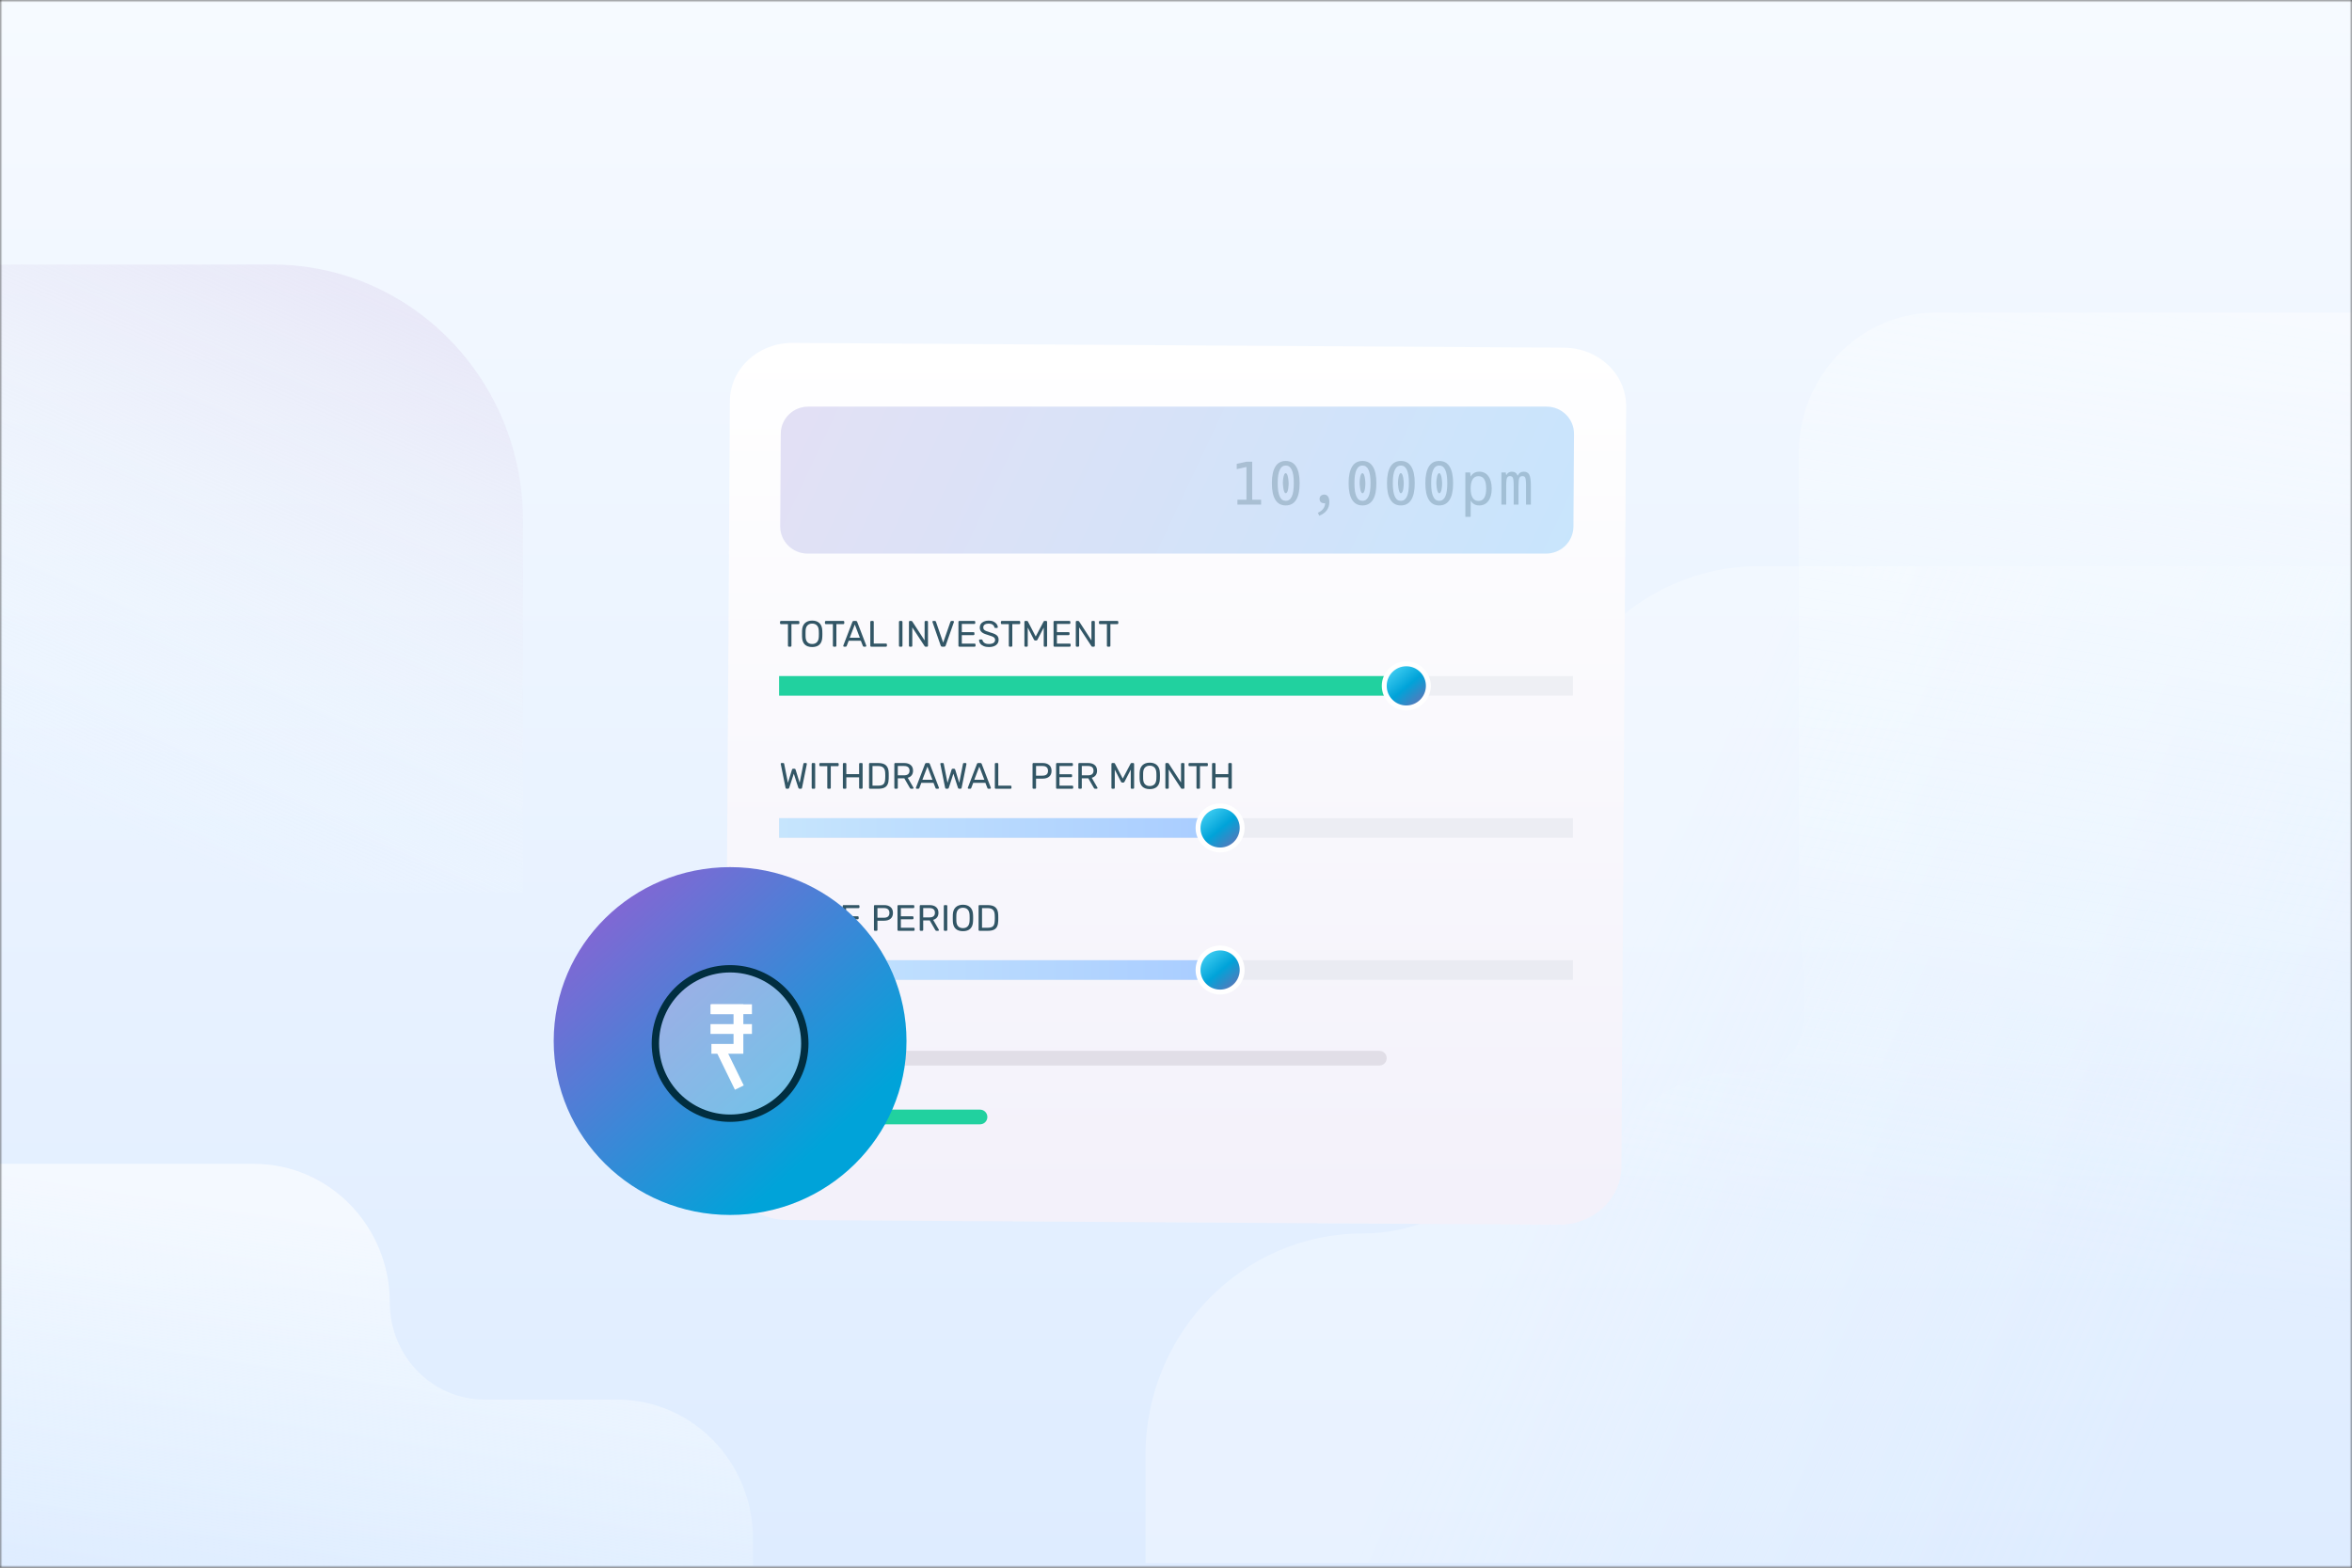 <svg xmlns="http://www.w3.org/2000/svg" width="480" height="320" viewBox="0 0 480 320" fill="none"><rect x="0" y="0" width="480" height="320" fill="#333333" stroke="none"/><mask id="mask0_108_1145" style="mask-type:alpha" maskUnits="userSpaceOnUse" x="0" y="0" width="480" height="320"><rect width="480" height="320" fill="url(#paint0_linear_108_1145)"></rect><rect width="480" height="320" fill="url(#paint1_linear_108_1145)"></rect></mask><g mask="url(#mask0_108_1145)"><rect width="480" height="320" fill="url(#paint2_linear_108_1145)"></rect><rect width="480" height="320" fill="url(#paint3_linear_108_1145)"></rect><path opacity="0.3" d="M479.998 115.569V319.082H233.771V297.106C233.771 272.072 253.624 251.78 278.115 251.78C288.207 251.78 297.344 247.598 303.958 240.838C310.571 234.078 314.662 224.739 314.662 214.423V160.895C314.662 135.864 334.515 115.569 359.006 115.569L479.998 115.569Z" fill="url(#paint4_linear_108_1145)"></path><path opacity="0.75" d="M0 54H55.597C83.824 54 106.74 77.424 106.74 106.276V182.201H0V54Z" fill="url(#paint5_linear_108_1145)"></path><path opacity="0.6" d="M153.655 314.023L153.655 319.589H0L9.15858e-06 237.569H51.836C67.144 237.569 79.555 250.256 79.555 265.902C79.555 276.832 88.223 285.69 98.914 285.69H125.937C141.244 285.69 153.655 298.376 153.655 314.023Z" fill="url(#paint6_linear_108_1145)"></path><path opacity="0.4" d="M479.997 63.802V319.533H325.964V247.631C325.964 231.794 338.523 218.956 354.017 218.956C374.052 218.956 367.107 202.355 367.107 181.872V92.472C367.107 76.635 379.667 63.797 395.16 63.797H480L479.997 63.802Z" fill="url(#paint7_linear_108_1145)"></path><path d="M318.114 250L160.632 249.027C153.607 248.98 147.953 243.613 148 237.028L148.962 81.835C149.009 75.25 154.733 69.953 161.746 70L319.229 70.973C326.254 71.02 331.907 76.387 331.861 82.972L330.899 238.165C330.852 244.75 325.128 250.047 318.114 250Z" fill="url(#paint8_linear_108_1145)"></path><path d="M315.484 113H164.778C161.697 112.977 159.213 110.495 159.225 107.434L159.342 88.497C159.365 85.447 161.873 82.988 164.966 83L315.671 83C318.752 83.023 321.236 85.505 321.225 88.566L321.107 107.503C321.084 110.553 318.577 113.012 315.484 113Z" fill="url(#paint9_linear_108_1145)"></path><path opacity="0.2" d="M252.538 102.004H254.378V95.318L252.398 95.764V94.686L254.366 94.252H255.55V102.004H257.366V103H252.538V102.004ZM262.396 103.17C261.459 103.17 260.754 102.787 260.281 102.021C259.804 101.252 259.566 100.123 259.566 98.635C259.566 97.143 259.804 96.012 260.281 95.242C260.754 94.477 261.459 94.094 262.396 94.094C262.857 94.094 263.265 94.188 263.621 94.375C263.976 94.562 264.275 94.852 264.517 95.242C264.752 95.617 264.929 96.086 265.05 96.648C265.171 97.207 265.232 97.869 265.232 98.635C265.232 99.4 265.171 100.062 265.05 100.621C264.929 101.18 264.752 101.646 264.517 102.021C264.037 102.787 263.33 103.17 262.396 103.17ZM262.396 102.232C262.681 102.232 262.925 102.156 263.129 102.004C263.336 101.852 263.505 101.631 263.638 101.342C263.908 100.752 264.043 99.85 264.043 98.635C264.043 97.416 263.908 96.514 263.638 95.928C263.505 95.635 263.337 95.412 263.134 95.26C262.931 95.107 262.685 95.031 262.396 95.031C261.845 95.031 261.435 95.328 261.166 95.922C261.029 96.215 260.925 96.584 260.855 97.029C260.789 97.471 260.755 98.006 260.755 98.635C260.755 99.853 260.892 100.756 261.166 101.342C261.306 101.646 261.478 101.871 261.681 102.016C261.888 102.16 262.127 102.232 262.396 102.232ZM262.408 100.68C262.349 100.68 262.295 100.658 262.244 100.615C262.197 100.568 262.154 100.508 262.115 100.434C262.08 100.355 262.048 100.266 262.021 100.164C261.994 100.059 261.968 99.949 261.945 99.836C261.925 99.742 261.908 99.639 261.892 99.525C261.877 99.412 261.863 99.299 261.851 99.186C261.839 99.068 261.83 98.959 261.822 98.857C261.814 98.756 261.81 98.672 261.81 98.606C261.81 98.559 261.812 98.49 261.816 98.4C261.82 98.311 261.826 98.211 261.834 98.102C261.845 97.992 261.857 97.879 261.869 97.762C261.884 97.641 261.904 97.525 261.927 97.416C262.037 96.857 262.189 96.578 262.384 96.578C262.494 96.578 262.586 96.652 262.66 96.801C262.738 96.949 262.804 97.16 262.859 97.434C262.879 97.531 262.896 97.637 262.912 97.75C262.927 97.863 262.941 97.977 262.953 98.09C262.964 98.199 262.972 98.305 262.976 98.406C262.984 98.504 262.988 98.586 262.988 98.652C262.988 98.691 262.986 98.752 262.982 98.834C262.982 98.916 262.978 99.012 262.97 99.121C262.962 99.227 262.951 99.34 262.935 99.461C262.923 99.582 262.908 99.703 262.888 99.824C262.837 100.113 262.769 100.328 262.683 100.469C262.601 100.609 262.509 100.68 262.408 100.68ZM268.961 104.658C269.914 104.232 270.406 103.58 270.438 102.701C270.391 102.709 270.348 102.715 270.309 102.719C270.273 102.723 270.238 102.725 270.203 102.725C270.078 102.725 269.961 102.707 269.852 102.672C269.742 102.633 269.645 102.574 269.559 102.496C269.387 102.344 269.301 102.129 269.301 101.852C269.301 101.723 269.322 101.602 269.365 101.488C269.408 101.371 269.477 101.271 269.57 101.189C269.648 101.123 269.746 101.068 269.863 101.025C269.98 100.979 270.109 100.955 270.25 100.955C270.582 100.955 270.84 101.088 271.023 101.354C271.203 101.615 271.293 101.982 271.293 102.455C271.293 103.123 271.113 103.699 270.754 104.184C270.395 104.664 269.887 105.025 269.23 105.268L268.961 104.658ZM278.057 103.17C277.12 103.17 276.414 102.787 275.942 102.021C275.465 101.252 275.227 100.123 275.227 98.635C275.227 97.143 275.465 96.012 275.942 95.242C276.414 94.477 277.12 94.094 278.057 94.094C278.518 94.094 278.926 94.188 279.282 94.375C279.637 94.562 279.936 94.852 280.178 95.242C280.412 95.617 280.59 96.086 280.711 96.648C280.832 97.207 280.893 97.869 280.893 98.635C280.893 99.4 280.832 100.062 280.711 100.621C280.59 101.18 280.412 101.646 280.178 102.021C279.698 102.787 278.991 103.17 278.057 103.17ZM278.057 102.232C278.342 102.232 278.586 102.156 278.789 102.004C278.996 101.852 279.166 101.631 279.299 101.342C279.569 100.752 279.704 99.85 279.704 98.635C279.704 97.416 279.569 96.514 279.299 95.928C279.166 95.635 278.998 95.412 278.795 95.26C278.592 95.107 278.346 95.031 278.057 95.031C277.506 95.031 277.096 95.328 276.827 95.922C276.69 96.215 276.586 96.584 276.516 97.029C276.45 97.471 276.416 98.006 276.416 98.635C276.416 99.853 276.553 100.756 276.827 101.342C276.967 101.646 277.139 101.871 277.342 102.016C277.549 102.16 277.787 102.232 278.057 102.232ZM278.069 100.68C278.01 100.68 277.955 100.658 277.905 100.615C277.858 100.568 277.815 100.508 277.776 100.434C277.741 100.355 277.709 100.266 277.682 100.164C277.655 100.059 277.629 99.949 277.606 99.836C277.586 99.742 277.569 99.639 277.553 99.525C277.537 99.412 277.524 99.299 277.512 99.186C277.5 99.068 277.491 98.959 277.483 98.857C277.475 98.756 277.471 98.672 277.471 98.606C277.471 98.559 277.473 98.49 277.477 98.4C277.481 98.311 277.487 98.211 277.495 98.102C277.506 97.992 277.518 97.879 277.53 97.762C277.545 97.641 277.565 97.525 277.588 97.416C277.698 96.857 277.85 96.578 278.045 96.578C278.155 96.578 278.246 96.652 278.321 96.801C278.399 96.949 278.465 97.16 278.52 97.434C278.539 97.531 278.557 97.637 278.573 97.75C278.588 97.863 278.602 97.977 278.614 98.09C278.625 98.199 278.633 98.305 278.637 98.406C278.645 98.504 278.649 98.586 278.649 98.652C278.649 98.691 278.647 98.752 278.643 98.834C278.643 98.916 278.639 99.012 278.631 99.121C278.623 99.227 278.612 99.34 278.596 99.461C278.584 99.582 278.569 99.703 278.549 99.824C278.498 100.113 278.43 100.328 278.344 100.469C278.262 100.609 278.17 100.68 278.069 100.68ZM285.887 103.17C284.95 103.17 284.245 102.787 283.772 102.021C283.296 101.252 283.057 100.123 283.057 98.635C283.057 97.143 283.296 96.012 283.772 95.242C284.245 94.477 284.95 94.094 285.887 94.094C286.348 94.094 286.757 94.188 287.112 94.375C287.468 94.562 287.766 94.852 288.009 95.242C288.243 95.617 288.421 96.086 288.542 96.648C288.663 97.207 288.723 97.869 288.723 98.635C288.723 99.4 288.663 100.062 288.542 100.621C288.421 101.18 288.243 101.646 288.009 102.021C287.528 102.787 286.821 103.17 285.887 103.17ZM285.887 102.232C286.173 102.232 286.417 102.156 286.62 102.004C286.827 101.852 286.997 101.631 287.13 101.342C287.399 100.752 287.534 99.85 287.534 98.635C287.534 97.416 287.399 96.514 287.13 95.928C286.997 95.635 286.829 95.412 286.626 95.26C286.423 95.107 286.177 95.031 285.887 95.031C285.337 95.031 284.927 95.328 284.657 95.922C284.52 96.215 284.417 96.584 284.346 97.029C284.28 97.471 284.247 98.006 284.247 98.635C284.247 99.853 284.384 100.756 284.657 101.342C284.798 101.646 284.97 101.871 285.173 102.016C285.38 102.16 285.618 102.232 285.887 102.232ZM285.899 100.68C285.841 100.68 285.786 100.658 285.735 100.615C285.688 100.568 285.645 100.508 285.606 100.434C285.571 100.355 285.54 100.266 285.512 100.164C285.485 100.059 285.46 99.949 285.436 99.836C285.417 99.742 285.399 99.639 285.384 99.525C285.368 99.412 285.354 99.299 285.343 99.186C285.331 99.068 285.321 98.959 285.313 98.857C285.305 98.756 285.302 98.672 285.302 98.606C285.302 98.559 285.304 98.49 285.307 98.4C285.311 98.311 285.317 98.211 285.325 98.102C285.337 97.992 285.348 97.879 285.36 97.762C285.376 97.641 285.395 97.525 285.419 97.416C285.528 96.857 285.68 96.578 285.876 96.578C285.985 96.578 286.077 96.652 286.151 96.801C286.229 96.949 286.296 97.16 286.35 97.434C286.37 97.531 286.387 97.637 286.403 97.75C286.419 97.863 286.432 97.977 286.444 98.09C286.456 98.199 286.464 98.305 286.468 98.406C286.475 98.504 286.479 98.586 286.479 98.652C286.479 98.691 286.477 98.752 286.473 98.834C286.473 98.916 286.47 99.012 286.462 99.121C286.454 99.227 286.442 99.34 286.427 99.461C286.415 99.582 286.399 99.703 286.38 99.824C286.329 100.113 286.261 100.328 286.175 100.469C286.093 100.609 286.001 100.68 285.899 100.68ZM293.718 103.17C292.78 103.17 292.075 102.787 291.603 102.021C291.126 101.252 290.888 100.123 290.888 98.635C290.888 97.143 291.126 96.012 291.603 95.242C292.075 94.477 292.78 94.094 293.718 94.094C294.179 94.094 294.587 94.188 294.943 94.375C295.298 94.562 295.597 94.852 295.839 95.242C296.073 95.617 296.251 96.086 296.372 96.648C296.493 97.207 296.554 97.869 296.554 98.635C296.554 99.4 296.493 100.062 296.372 100.621C296.251 101.18 296.073 101.646 295.839 102.021C295.359 102.787 294.652 103.17 293.718 103.17ZM293.718 102.232C294.003 102.232 294.247 102.156 294.45 102.004C294.657 101.852 294.827 101.631 294.96 101.342C295.23 100.752 295.364 99.85 295.364 98.635C295.364 97.416 295.23 96.514 294.96 95.928C294.827 95.635 294.659 95.412 294.456 95.26C294.253 95.107 294.007 95.031 293.718 95.031C293.167 95.031 292.757 95.328 292.487 95.922C292.351 96.215 292.247 96.584 292.177 97.029C292.111 97.471 292.077 98.006 292.077 98.635C292.077 99.853 292.214 100.756 292.487 101.342C292.628 101.646 292.8 101.871 293.003 102.016C293.21 102.16 293.448 102.232 293.718 102.232ZM293.73 100.68C293.671 100.68 293.616 100.658 293.566 100.615C293.519 100.568 293.476 100.508 293.437 100.434C293.402 100.355 293.37 100.266 293.343 100.164C293.316 100.059 293.29 99.949 293.267 99.836C293.247 99.742 293.23 99.639 293.214 99.525C293.198 99.412 293.185 99.299 293.173 99.186C293.161 99.068 293.152 98.959 293.144 98.857C293.136 98.756 293.132 98.672 293.132 98.606C293.132 98.559 293.134 98.49 293.138 98.4C293.142 98.311 293.148 98.211 293.155 98.102C293.167 97.992 293.179 97.879 293.191 97.762C293.206 97.641 293.226 97.525 293.249 97.416C293.359 96.857 293.511 96.578 293.706 96.578C293.816 96.578 293.907 96.652 293.982 96.801C294.06 96.949 294.126 97.16 294.181 97.434C294.2 97.531 294.218 97.637 294.234 97.75C294.249 97.863 294.263 97.977 294.275 98.09C294.286 98.199 294.294 98.305 294.298 98.406C294.306 98.504 294.31 98.586 294.31 98.652C294.31 98.691 294.308 98.752 294.304 98.834C294.304 98.916 294.3 99.012 294.292 99.121C294.284 99.227 294.273 99.34 294.257 99.461C294.245 99.582 294.23 99.703 294.21 99.824C294.159 100.113 294.091 100.328 294.005 100.469C293.923 100.609 293.831 100.68 293.73 100.68ZM299.052 96.438H300.031L300.136 97.275C300.32 96.947 300.56 96.699 300.857 96.531C301.154 96.363 301.5 96.279 301.894 96.279C302.285 96.279 302.636 96.356 302.949 96.508C303.261 96.66 303.531 96.891 303.757 97.199C303.984 97.508 304.152 97.875 304.261 98.301C304.375 98.723 304.431 99.201 304.431 99.736C304.431 100.811 304.205 101.65 303.752 102.256C303.298 102.865 302.677 103.17 301.888 103.17C301.666 103.17 301.472 103.146 301.308 103.1C301.144 103.057 300.99 102.994 300.845 102.912C300.541 102.736 300.304 102.49 300.136 102.174V105.496H299.052V96.438ZM301.73 102.256C302.254 102.256 302.646 102.043 302.908 101.617C303.17 101.191 303.3 100.561 303.3 99.725C303.3 98.889 303.17 98.258 302.908 97.832C302.646 97.406 302.254 97.193 301.73 97.193C301.207 97.193 300.81 97.406 300.541 97.832C300.271 98.262 300.136 98.893 300.136 99.725C300.136 100.557 300.271 101.186 300.541 101.611C300.81 102.041 301.207 102.256 301.73 102.256ZM306.408 96.438H307.293L307.387 97C307.516 96.766 307.678 96.586 307.873 96.461C308.064 96.34 308.285 96.279 308.535 96.279C308.824 96.279 309.07 96.348 309.273 96.484C309.465 96.617 309.617 96.824 309.73 97.106C309.867 96.82 310.037 96.611 310.24 96.478C310.443 96.346 310.689 96.279 310.979 96.279C311.248 96.279 311.477 96.332 311.664 96.438C311.852 96.539 311.996 96.689 312.098 96.889C312.312 97.295 312.42 98.064 312.42 99.197V103H311.436V99.244C311.436 98.994 311.432 98.775 311.424 98.588C311.42 98.4 311.41 98.238 311.395 98.102C311.383 97.961 311.367 97.844 311.348 97.75C311.328 97.652 311.305 97.574 311.277 97.516C311.234 97.414 311.168 97.334 311.078 97.275C310.988 97.213 310.861 97.182 310.697 97.182C310.549 97.182 310.424 97.211 310.322 97.269C310.221 97.324 310.141 97.414 310.082 97.539C310.016 97.676 309.969 97.879 309.941 98.148C309.914 98.414 309.9 98.779 309.9 99.244V103H308.916V99.244C308.916 98.959 308.912 98.719 308.904 98.523C308.896 98.324 308.885 98.158 308.869 98.025C308.854 97.893 308.834 97.787 308.811 97.709C308.791 97.627 308.77 97.561 308.746 97.51C308.695 97.408 308.621 97.328 308.523 97.269C308.43 97.211 308.307 97.182 308.154 97.182C307.99 97.182 307.861 97.215 307.768 97.281C307.678 97.344 307.609 97.428 307.562 97.533C307.535 97.592 307.51 97.666 307.486 97.756C307.467 97.846 307.449 97.959 307.434 98.096C307.418 98.228 307.406 98.389 307.398 98.576C307.391 98.764 307.387 98.986 307.387 99.244V103H306.408V96.438Z" fill="#012E40"></path><rect opacity="0.05" x="159" y="138" width="162" height="4" fill="#012E40"></rect><rect x="159" y="138" width="128" height="4" fill="#21D19F"></rect><rect opacity="0.05" x="159" y="167" width="162" height="4" fill="#012E40"></rect><rect x="159" y="167" width="91" height="4" fill="url(#paint10_linear_108_1145)"></rect><rect opacity="0.05" x="159" y="196" width="162" height="4" fill="#012E40"></rect><rect x="159" y="196" width="91" height="4" fill="url(#paint11_linear_108_1145)"></rect><path opacity="0.8" d="M160.98 132C160.93 132 160.888 131.985 160.853 131.955C160.823 131.92 160.808 131.877 160.808 131.827V127.395H159.36C159.31 127.395 159.268 127.38 159.233 127.35C159.203 127.315 159.188 127.272 159.188 127.222V126.93C159.188 126.875 159.203 126.832 159.233 126.802C159.268 126.767 159.31 126.75 159.36 126.75H162.96C163.015 126.75 163.058 126.767 163.088 126.802C163.118 126.832 163.132 126.875 163.132 126.93V127.222C163.132 127.272 163.115 127.315 163.08 127.35C163.05 127.38 163.01 127.395 162.96 127.395H161.52V131.827C161.52 131.877 161.503 131.92 161.468 131.955C161.433 131.985 161.39 132 161.34 132H160.98ZM165.754 132.075C165.104 132.075 164.601 131.905 164.246 131.565C163.891 131.22 163.704 130.702 163.684 130.012C163.679 129.862 163.676 129.65 163.676 129.375C163.676 129.1 163.679 128.89 163.684 128.745C163.704 128.065 163.896 127.55 164.261 127.2C164.631 126.85 165.129 126.675 165.754 126.675C166.379 126.675 166.874 126.85 167.239 127.2C167.604 127.55 167.796 128.065 167.816 128.745C167.826 129.035 167.831 129.245 167.831 129.375C167.831 129.5 167.826 129.712 167.816 130.012C167.796 130.702 167.609 131.22 167.254 131.565C166.904 131.905 166.404 132.075 165.754 132.075ZM165.754 131.452C166.154 131.452 166.474 131.332 166.714 131.092C166.954 130.847 167.084 130.475 167.104 129.975C167.114 129.675 167.119 129.475 167.119 129.375C167.119 129.265 167.114 129.065 167.104 128.775C167.084 128.275 166.954 127.902 166.714 127.657C166.474 127.412 166.154 127.29 165.754 127.29C165.354 127.29 165.031 127.412 164.786 127.657C164.546 127.902 164.419 128.275 164.404 128.775C164.399 128.92 164.396 129.12 164.396 129.375C164.396 129.625 164.399 129.825 164.404 129.975C164.419 130.475 164.546 130.847 164.786 131.092C165.026 131.332 165.349 131.452 165.754 131.452ZM170.15 132C170.1 132 170.057 131.985 170.022 131.955C169.992 131.92 169.977 131.877 169.977 131.827V127.395H168.53C168.48 127.395 168.437 127.38 168.402 127.35C168.372 127.315 168.357 127.272 168.357 127.222V126.93C168.357 126.875 168.372 126.832 168.402 126.802C168.437 126.767 168.48 126.75 168.53 126.75H172.13C172.185 126.75 172.227 126.767 172.257 126.802C172.287 126.832 172.302 126.875 172.302 126.93V127.222C172.302 127.272 172.285 127.315 172.25 127.35C172.22 127.38 172.18 127.395 172.13 127.395H170.69V131.827C170.69 131.877 170.672 131.92 170.637 131.955C170.602 131.985 170.56 132 170.51 132H170.15ZM172.242 132C172.202 132 172.167 131.985 172.137 131.955C172.107 131.925 172.092 131.89 172.092 131.85L172.107 131.767L173.967 126.915C174.007 126.805 174.087 126.75 174.207 126.75H174.687C174.807 126.75 174.887 126.805 174.927 126.915L176.787 131.767L176.802 131.85C176.802 131.89 176.784 131.925 176.749 131.955C176.719 131.985 176.684 132 176.644 132H176.292C176.242 132 176.199 131.987 176.164 131.962C176.134 131.932 176.114 131.902 176.104 131.872L175.684 130.792H173.202L172.789 131.872C172.749 131.957 172.687 132 172.602 132H172.242ZM173.419 130.17H175.474L174.447 127.477L173.419 130.17ZM177.777 132C177.727 132 177.687 131.985 177.657 131.955C177.627 131.92 177.612 131.877 177.612 131.827V126.922C177.612 126.872 177.627 126.832 177.657 126.802C177.687 126.767 177.727 126.75 177.777 126.75H178.152C178.202 126.75 178.242 126.767 178.272 126.802C178.302 126.832 178.317 126.872 178.317 126.922V131.37H180.822C180.877 131.37 180.919 131.387 180.949 131.422C180.984 131.452 181.002 131.492 181.002 131.542V131.827C181.002 131.877 180.984 131.92 180.949 131.955C180.914 131.985 180.872 132 180.822 132H177.777ZM183.629 132C183.579 132 183.539 131.985 183.509 131.955C183.479 131.92 183.464 131.877 183.464 131.827V126.922C183.464 126.872 183.479 126.832 183.509 126.802C183.539 126.767 183.579 126.75 183.629 126.75H184.004C184.059 126.75 184.101 126.765 184.131 126.795C184.161 126.825 184.176 126.867 184.176 126.922V131.827C184.176 131.877 184.159 131.92 184.124 131.955C184.094 131.985 184.054 132 184.004 132H183.629ZM185.665 132C185.615 132 185.575 131.985 185.545 131.955C185.515 131.92 185.5 131.877 185.5 131.827V126.93C185.5 126.875 185.515 126.832 185.545 126.802C185.575 126.767 185.615 126.75 185.665 126.75H185.995C186.045 126.75 186.082 126.76 186.107 126.78C186.132 126.8 186.157 126.825 186.182 126.855L188.695 130.725V126.93C188.695 126.875 188.71 126.832 188.74 126.802C188.775 126.767 188.817 126.75 188.867 126.75H189.205C189.26 126.75 189.302 126.767 189.332 126.802C189.367 126.832 189.385 126.875 189.385 126.93V131.82C189.385 131.87 189.367 131.912 189.332 131.947C189.302 131.982 189.262 132 189.212 132H188.875C188.79 132 188.73 131.965 188.695 131.895L186.182 128.062V131.827C186.182 131.877 186.165 131.92 186.13 131.955C186.1 131.985 186.06 132 186.01 132H185.665ZM192.26 132C192.13 132 192.04 131.935 191.99 131.805L190.303 126.982L190.288 126.9C190.288 126.86 190.303 126.825 190.333 126.795C190.368 126.765 190.405 126.75 190.445 126.75H190.805C190.86 126.75 190.903 126.765 190.933 126.795C190.968 126.82 190.99 126.85 191 126.885L192.485 131.175L193.978 126.885C193.988 126.85 194.008 126.82 194.038 126.795C194.073 126.765 194.118 126.75 194.173 126.75H194.533C194.573 126.75 194.608 126.765 194.638 126.795C194.668 126.825 194.683 126.86 194.683 126.9C194.683 126.935 194.68 126.962 194.675 126.982L192.988 131.805C192.938 131.935 192.848 132 192.718 132H192.26ZM195.765 132C195.715 132 195.675 131.985 195.645 131.955C195.615 131.92 195.6 131.877 195.6 131.827V126.93C195.6 126.875 195.615 126.832 195.645 126.802C195.675 126.767 195.715 126.75 195.765 126.75H198.847C198.902 126.75 198.945 126.767 198.975 126.802C199.01 126.832 199.027 126.875 199.027 126.93V127.2C199.027 127.25 199.01 127.29 198.975 127.32C198.945 127.35 198.902 127.365 198.847 127.365H196.29V129.037H198.682C198.737 129.037 198.78 129.055 198.81 129.09C198.845 129.12 198.862 129.162 198.862 129.217V129.472C198.862 129.522 198.845 129.565 198.81 129.6C198.78 129.63 198.737 129.645 198.682 129.645H196.29V131.377H198.907C198.962 131.377 199.005 131.395 199.035 131.43C199.07 131.46 199.087 131.502 199.087 131.557V131.827C199.087 131.877 199.07 131.92 199.035 131.955C199 131.985 198.957 132 198.907 132H195.765ZM201.813 132.075C201.403 132.075 201.046 132.01 200.741 131.88C200.441 131.75 200.211 131.58 200.051 131.37C199.896 131.155 199.813 130.925 199.803 130.68C199.803 130.64 199.818 130.605 199.848 130.575C199.878 130.545 199.916 130.53 199.961 130.53H200.328C200.418 130.53 200.481 130.58 200.516 130.68C200.561 130.89 200.688 131.072 200.898 131.227C201.113 131.377 201.418 131.452 201.813 131.452C202.238 131.452 202.556 131.377 202.766 131.227C202.976 131.077 203.081 130.87 203.081 130.605C203.081 130.435 203.028 130.295 202.923 130.185C202.823 130.075 202.671 129.98 202.466 129.9C202.266 129.815 201.963 129.712 201.558 129.592C201.173 129.482 200.866 129.365 200.636 129.24C200.411 129.115 200.241 128.962 200.126 128.782C200.011 128.597 199.953 128.365 199.953 128.085C199.953 127.815 200.026 127.575 200.171 127.365C200.316 127.15 200.526 126.982 200.801 126.862C201.076 126.737 201.401 126.675 201.776 126.675C202.166 126.675 202.498 126.745 202.773 126.885C203.053 127.02 203.266 127.192 203.411 127.402C203.556 127.607 203.633 127.815 203.643 128.025C203.643 128.07 203.628 128.107 203.598 128.137C203.568 128.167 203.531 128.182 203.486 128.182H203.111C203.071 128.182 203.033 128.17 202.998 128.145C202.963 128.12 202.938 128.082 202.923 128.032C202.893 127.817 202.773 127.64 202.563 127.5C202.353 127.36 202.091 127.29 201.776 127.29C201.436 127.29 201.166 127.357 200.966 127.492C200.766 127.622 200.666 127.817 200.666 128.077C200.666 128.252 200.711 128.395 200.801 128.505C200.896 128.615 201.038 128.712 201.228 128.797C201.423 128.882 201.706 128.98 202.076 129.09C202.501 129.21 202.833 129.33 203.073 129.45C203.318 129.57 203.501 129.72 203.621 129.9C203.741 130.075 203.801 130.302 203.801 130.582C203.801 131.052 203.621 131.42 203.261 131.685C202.906 131.945 202.423 132.075 201.813 132.075ZM206.053 132C206.003 132 205.961 131.985 205.926 131.955C205.896 131.92 205.881 131.877 205.881 131.827V127.395H204.433C204.383 127.395 204.341 127.38 204.306 127.35C204.276 127.315 204.261 127.272 204.261 127.222V126.93C204.261 126.875 204.276 126.832 204.306 126.802C204.341 126.767 204.383 126.75 204.433 126.75H208.033C208.088 126.75 208.131 126.767 208.161 126.802C208.191 126.832 208.206 126.875 208.206 126.93V127.222C208.206 127.272 208.188 127.315 208.153 127.35C208.123 127.38 208.083 127.395 208.033 127.395H206.593V131.827C206.593 131.877 206.576 131.92 206.541 131.955C206.506 131.985 206.463 132 206.413 132H206.053ZM209.234 132C209.184 132 209.142 131.985 209.107 131.955C209.077 131.92 209.062 131.877 209.062 131.827V126.93C209.062 126.875 209.077 126.832 209.107 126.802C209.137 126.767 209.179 126.75 209.234 126.75H209.587C209.677 126.75 209.739 126.787 209.774 126.862L211.372 129.93L212.984 126.862C213.024 126.787 213.084 126.75 213.164 126.75H213.517C213.572 126.75 213.614 126.767 213.644 126.802C213.674 126.832 213.689 126.875 213.689 126.93V131.827C213.689 131.877 213.672 131.92 213.637 131.955C213.607 131.985 213.567 132 213.517 132H213.172C213.122 132 213.082 131.985 213.052 131.955C213.022 131.92 213.007 131.877 213.007 131.827V128.1L211.724 130.582C211.674 130.687 211.594 130.74 211.484 130.74H211.259C211.154 130.74 211.074 130.687 211.019 130.582L209.744 128.1V131.827C209.744 131.877 209.727 131.92 209.692 131.955C209.662 131.985 209.622 132 209.572 132H209.234ZM215.174 132C215.124 132 215.084 131.985 215.054 131.955C215.024 131.92 215.009 131.877 215.009 131.827V126.93C215.009 126.875 215.024 126.832 215.054 126.802C215.084 126.767 215.124 126.75 215.174 126.75H218.257C218.312 126.75 218.354 126.767 218.384 126.802C218.419 126.832 218.437 126.875 218.437 126.93V127.2C218.437 127.25 218.419 127.29 218.384 127.32C218.354 127.35 218.312 127.365 218.257 127.365H215.699V129.037H218.092C218.147 129.037 218.189 129.055 218.219 129.09C218.254 129.12 218.272 129.162 218.272 129.217V129.472C218.272 129.522 218.254 129.565 218.219 129.6C218.189 129.63 218.147 129.645 218.092 129.645H215.699V131.377H218.317C218.372 131.377 218.414 131.395 218.444 131.43C218.479 131.46 218.497 131.502 218.497 131.557V131.827C218.497 131.877 218.479 131.92 218.444 131.955C218.409 131.985 218.367 132 218.317 132H215.174ZM219.715 132C219.665 132 219.625 131.985 219.595 131.955C219.565 131.92 219.55 131.877 219.55 131.827V126.93C219.55 126.875 219.565 126.832 219.595 126.802C219.625 126.767 219.665 126.75 219.715 126.75H220.045C220.095 126.75 220.133 126.76 220.158 126.78C220.183 126.8 220.208 126.825 220.233 126.855L222.745 130.725V126.93C222.745 126.875 222.76 126.832 222.79 126.802C222.825 126.767 222.868 126.75 222.918 126.75H223.255C223.31 126.75 223.353 126.767 223.383 126.802C223.418 126.832 223.435 126.875 223.435 126.93V131.82C223.435 131.87 223.418 131.912 223.383 131.947C223.353 131.982 223.313 132 223.263 132H222.925C222.84 132 222.78 131.965 222.745 131.895L220.233 128.062V131.827C220.233 131.877 220.215 131.92 220.18 131.955C220.15 131.985 220.11 132 220.06 132H219.715ZM226.07 132C226.02 132 225.978 131.985 225.943 131.955C225.913 131.92 225.898 131.877 225.898 131.827V127.395H224.45C224.4 127.395 224.358 127.38 224.323 127.35C224.293 127.315 224.278 127.272 224.278 127.222V126.93C224.278 126.875 224.293 126.832 224.323 126.802C224.358 126.767 224.4 126.75 224.45 126.75H228.05C228.105 126.75 228.148 126.767 228.178 126.802C228.208 126.832 228.223 126.875 228.223 126.93V127.222C228.223 127.272 228.205 127.315 228.17 127.35C228.14 127.38 228.1 127.395 228.05 127.395H226.61V131.827C226.61 131.877 226.593 131.92 226.558 131.955C226.523 131.985 226.48 132 226.43 132H226.07Z" fill="#012E40"></path><path opacity="0.8" d="M160.545 161C160.42 161 160.343 160.935 160.313 160.805L159.345 155.982L159.33 155.9C159.33 155.86 159.345 155.825 159.375 155.795C159.405 155.765 159.44 155.75 159.48 155.75H159.848C159.953 155.75 160.013 155.792 160.028 155.877L160.8 159.792L161.633 157.092C161.663 156.972 161.74 156.912 161.865 156.912H162.128C162.248 156.912 162.328 156.972 162.368 157.092L163.193 159.792L163.965 155.877C163.98 155.792 164.043 155.75 164.153 155.75H164.513C164.553 155.75 164.588 155.765 164.618 155.795C164.648 155.825 164.663 155.86 164.663 155.9C164.663 155.93 164.66 155.957 164.655 155.982L163.68 160.805C163.655 160.935 163.578 161 163.448 161H163.178C163.053 161 162.97 160.937 162.93 160.812L162 157.925L161.063 160.812C161.028 160.937 160.948 161 160.823 161H160.545ZM165.816 161C165.766 161 165.726 160.985 165.696 160.955C165.666 160.92 165.651 160.877 165.651 160.827V155.922C165.651 155.872 165.666 155.832 165.696 155.802C165.726 155.767 165.766 155.75 165.816 155.75H166.191C166.246 155.75 166.289 155.765 166.319 155.795C166.349 155.825 166.364 155.867 166.364 155.922V160.827C166.364 160.877 166.346 160.92 166.311 160.955C166.281 160.985 166.241 161 166.191 161H165.816ZM169.007 161C168.957 161 168.915 160.985 168.88 160.955C168.85 160.92 168.835 160.877 168.835 160.827V156.395H167.387C167.337 156.395 167.295 156.38 167.26 156.35C167.23 156.315 167.215 156.272 167.215 156.222V155.93C167.215 155.875 167.23 155.832 167.26 155.802C167.295 155.767 167.337 155.75 167.387 155.75H170.987C171.042 155.75 171.085 155.767 171.115 155.802C171.145 155.832 171.16 155.875 171.16 155.93V156.222C171.16 156.272 171.142 156.315 171.107 156.35C171.077 156.38 171.037 156.395 170.987 156.395H169.547V160.827C169.547 160.877 169.53 160.92 169.495 160.955C169.46 160.985 169.417 161 169.367 161H169.007ZM172.181 161C172.131 161 172.091 160.985 172.061 160.955C172.031 160.92 172.016 160.877 172.016 160.827V155.93C172.016 155.875 172.031 155.832 172.061 155.802C172.091 155.767 172.131 155.75 172.181 155.75H172.541C172.596 155.75 172.638 155.767 172.668 155.802C172.703 155.832 172.721 155.875 172.721 155.93V158.015H175.331V155.93C175.331 155.875 175.346 155.832 175.376 155.802C175.411 155.767 175.453 155.75 175.503 155.75H175.863C175.918 155.75 175.961 155.767 175.991 155.802C176.026 155.832 176.043 155.875 176.043 155.93V160.827C176.043 160.877 176.026 160.92 175.991 160.955C175.956 160.985 175.913 161 175.863 161H175.503C175.453 161 175.411 160.985 175.376 160.955C175.346 160.92 175.331 160.877 175.331 160.827V158.667H172.721V160.827C172.721 160.877 172.703 160.92 172.668 160.955C172.633 160.985 172.591 161 172.541 161H172.181ZM177.52 161C177.47 161 177.43 160.985 177.4 160.955C177.37 160.92 177.355 160.877 177.355 160.827V155.93C177.355 155.875 177.37 155.832 177.4 155.802C177.43 155.767 177.47 155.75 177.52 155.75H179.215C179.97 155.75 180.515 155.92 180.85 156.26C181.185 156.595 181.358 157.102 181.368 157.782C181.373 157.927 181.375 158.122 181.375 158.367C181.375 158.612 181.373 158.81 181.368 158.96C181.358 159.435 181.28 159.822 181.135 160.122C180.995 160.417 180.773 160.637 180.468 160.782C180.163 160.927 179.758 161 179.253 161H177.52ZM179.215 160.377C179.565 160.377 179.843 160.33 180.048 160.235C180.258 160.135 180.408 159.982 180.498 159.777C180.593 159.567 180.645 159.285 180.655 158.93C180.665 158.63 180.67 158.442 180.67 158.367C180.67 158.287 180.665 158.102 180.655 157.812C180.645 157.312 180.525 156.947 180.295 156.717C180.07 156.482 179.698 156.365 179.178 156.365H178.06V160.377H179.215ZM182.684 161C182.634 161 182.594 160.985 182.564 160.955C182.534 160.92 182.519 160.877 182.519 160.827V155.93C182.519 155.875 182.534 155.832 182.564 155.802C182.594 155.767 182.634 155.75 182.684 155.75H184.514C185.084 155.75 185.529 155.885 185.849 156.155C186.174 156.42 186.336 156.807 186.336 157.317C186.336 157.697 186.241 158.01 186.051 158.255C185.861 158.5 185.596 158.67 185.256 158.765L186.411 160.767C186.426 160.797 186.434 160.825 186.434 160.85C186.434 160.89 186.419 160.925 186.389 160.955C186.359 160.985 186.324 161 186.284 161H185.954C185.879 161 185.819 160.982 185.774 160.947C185.734 160.912 185.696 160.862 185.661 160.797L184.559 158.877H183.224V160.827C183.224 160.877 183.206 160.92 183.171 160.955C183.136 160.985 183.094 161 183.044 161H182.684ZM184.484 158.262C185.239 158.262 185.616 157.945 185.616 157.31C185.616 156.675 185.239 156.357 184.484 156.357H183.224V158.262H184.484ZM187.066 161C187.026 161 186.991 160.985 186.961 160.955C186.931 160.925 186.916 160.89 186.916 160.85L186.931 160.767L188.791 155.915C188.831 155.805 188.911 155.75 189.031 155.75H189.511C189.631 155.75 189.711 155.805 189.751 155.915L191.611 160.767L191.626 160.85C191.626 160.89 191.609 160.925 191.574 160.955C191.544 160.985 191.509 161 191.469 161H191.116C191.066 161 191.024 160.987 190.989 160.962C190.959 160.932 190.939 160.902 190.929 160.872L190.509 159.792H188.026L187.614 160.872C187.574 160.957 187.511 161 187.426 161H187.066ZM188.244 159.17H190.299L189.271 156.477L188.244 159.17ZM193.116 161C192.991 161 192.913 160.935 192.883 160.805L191.916 155.982L191.901 155.9C191.901 155.86 191.916 155.825 191.946 155.795C191.976 155.765 192.011 155.75 192.051 155.75H192.418C192.523 155.75 192.583 155.792 192.598 155.877L193.371 159.792L194.203 157.092C194.233 156.972 194.311 156.912 194.436 156.912H194.698C194.818 156.912 194.898 156.972 194.938 157.092L195.763 159.792L196.536 155.877C196.551 155.792 196.613 155.75 196.723 155.75H197.083C197.123 155.75 197.158 155.765 197.188 155.795C197.218 155.825 197.233 155.86 197.233 155.9C197.233 155.93 197.231 155.957 197.226 155.982L196.251 160.805C196.226 160.935 196.148 161 196.018 161H195.748C195.623 161 195.541 160.937 195.501 160.812L194.571 157.925L193.633 160.812C193.598 160.937 193.518 161 193.393 161H193.116ZM197.657 161C197.617 161 197.582 160.985 197.552 160.955C197.522 160.925 197.507 160.89 197.507 160.85L197.522 160.767L199.382 155.915C199.422 155.805 199.502 155.75 199.622 155.75H200.102C200.222 155.75 200.302 155.805 200.342 155.915L202.202 160.767L202.217 160.85C202.217 160.89 202.199 160.925 202.164 160.955C202.134 160.985 202.099 161 202.059 161H201.707C201.657 161 201.614 160.987 201.579 160.962C201.549 160.932 201.529 160.902 201.519 160.872L201.099 159.792H198.617L198.204 160.872C198.164 160.957 198.102 161 198.017 161H197.657ZM198.834 159.17H200.889L199.862 156.477L198.834 159.17ZM203.192 161C203.142 161 203.102 160.985 203.072 160.955C203.042 160.92 203.027 160.877 203.027 160.827V155.922C203.027 155.872 203.042 155.832 203.072 155.802C203.102 155.767 203.142 155.75 203.192 155.75H203.567C203.617 155.75 203.657 155.767 203.687 155.802C203.717 155.832 203.732 155.872 203.732 155.922V160.37H206.237C206.292 160.37 206.334 160.387 206.364 160.422C206.399 160.452 206.417 160.492 206.417 160.542V160.827C206.417 160.877 206.399 160.92 206.364 160.955C206.329 160.985 206.287 161 206.237 161H203.192ZM210.889 161C210.839 161 210.799 160.985 210.769 160.955C210.739 160.92 210.724 160.877 210.724 160.827V155.93C210.724 155.875 210.739 155.832 210.769 155.802C210.799 155.767 210.839 155.75 210.889 155.75H212.787C213.352 155.75 213.794 155.887 214.114 156.162C214.439 156.432 214.602 156.827 214.602 157.347C214.602 157.867 214.439 158.262 214.114 158.532C213.794 158.802 213.352 158.937 212.787 158.937H211.437V160.827C211.437 160.877 211.419 160.92 211.384 160.955C211.354 160.985 211.314 161 211.264 161H210.889ZM212.749 158.33C213.504 158.33 213.882 158.002 213.882 157.347C213.882 157.027 213.787 156.782 213.597 156.612C213.412 156.442 213.129 156.357 212.749 156.357H211.437V158.33H212.749ZM215.694 161C215.644 161 215.604 160.985 215.574 160.955C215.544 160.92 215.529 160.877 215.529 160.827V155.93C215.529 155.875 215.544 155.832 215.574 155.802C215.604 155.767 215.644 155.75 215.694 155.75H218.777C218.832 155.75 218.874 155.767 218.904 155.802C218.939 155.832 218.957 155.875 218.957 155.93V156.2C218.957 156.25 218.939 156.29 218.904 156.32C218.874 156.35 218.832 156.365 218.777 156.365H216.219V158.037H218.612C218.667 158.037 218.709 158.055 218.739 158.09C218.774 158.12 218.792 158.162 218.792 158.217V158.472C218.792 158.522 218.774 158.565 218.739 158.6C218.709 158.63 218.667 158.645 218.612 158.645H216.219V160.377H218.837C218.892 160.377 218.934 160.395 218.964 160.43C218.999 160.46 219.017 160.502 219.017 160.557V160.827C219.017 160.877 218.999 160.92 218.964 160.955C218.929 160.985 218.887 161 218.837 161H215.694ZM220.235 161C220.185 161 220.145 160.985 220.115 160.955C220.085 160.92 220.07 160.877 220.07 160.827V155.93C220.07 155.875 220.085 155.832 220.115 155.802C220.145 155.767 220.185 155.75 220.235 155.75H222.065C222.635 155.75 223.08 155.885 223.4 156.155C223.725 156.42 223.888 156.807 223.888 157.317C223.888 157.697 223.793 158.01 223.603 158.255C223.413 158.5 223.148 158.67 222.808 158.765L223.963 160.767C223.978 160.797 223.985 160.825 223.985 160.85C223.985 160.89 223.97 160.925 223.94 160.955C223.91 160.985 223.875 161 223.835 161H223.505C223.43 161 223.37 160.982 223.325 160.947C223.285 160.912 223.248 160.862 223.213 160.797L222.11 158.877H220.775V160.827C220.775 160.877 220.758 160.92 220.723 160.955C220.688 160.985 220.645 161 220.595 161H220.235ZM222.035 158.262C222.79 158.262 223.168 157.945 223.168 157.31C223.168 156.675 222.79 156.357 222.035 156.357H220.775V158.262H222.035ZM226.996 161C226.946 161 226.903 160.985 226.868 160.955C226.838 160.92 226.823 160.877 226.823 160.827V155.93C226.823 155.875 226.838 155.832 226.868 155.802C226.898 155.767 226.941 155.75 226.996 155.75H227.348C227.438 155.75 227.501 155.787 227.536 155.862L229.133 158.93L230.746 155.862C230.786 155.787 230.846 155.75 230.926 155.75H231.278C231.333 155.75 231.376 155.767 231.406 155.802C231.436 155.832 231.451 155.875 231.451 155.93V160.827C231.451 160.877 231.433 160.92 231.398 160.955C231.368 160.985 231.328 161 231.278 161H230.933C230.883 161 230.843 160.985 230.813 160.955C230.783 160.92 230.768 160.877 230.768 160.827V157.1L229.486 159.582C229.436 159.687 229.356 159.74 229.246 159.74H229.021C228.916 159.74 228.836 159.687 228.781 159.582L227.506 157.1V160.827C227.506 160.877 227.488 160.92 227.453 160.955C227.423 160.985 227.383 161 227.333 161H226.996ZM234.645 161.075C233.995 161.075 233.493 160.905 233.138 160.565C232.783 160.22 232.595 159.702 232.575 159.012C232.57 158.862 232.568 158.65 232.568 158.375C232.568 158.1 232.57 157.89 232.575 157.745C232.595 157.065 232.788 156.55 233.153 156.2C233.523 155.85 234.02 155.675 234.645 155.675C235.27 155.675 235.765 155.85 236.13 156.2C236.495 156.55 236.688 157.065 236.708 157.745C236.718 158.035 236.723 158.245 236.723 158.375C236.723 158.5 236.718 158.712 236.708 159.012C236.688 159.702 236.5 160.22 236.145 160.565C235.795 160.905 235.295 161.075 234.645 161.075ZM234.645 160.452C235.045 160.452 235.365 160.332 235.605 160.092C235.845 159.847 235.975 159.475 235.995 158.975C236.005 158.675 236.01 158.475 236.01 158.375C236.01 158.265 236.005 158.065 235.995 157.775C235.975 157.275 235.845 156.902 235.605 156.657C235.365 156.412 235.045 156.29 234.645 156.29C234.245 156.29 233.923 156.412 233.678 156.657C233.438 156.902 233.31 157.275 233.295 157.775C233.29 157.92 233.288 158.12 233.288 158.375C233.288 158.625 233.29 158.825 233.295 158.975C233.31 159.475 233.438 159.847 233.678 160.092C233.918 160.332 234.24 160.452 234.645 160.452ZM237.996 161C237.946 161 237.906 160.985 237.876 160.955C237.846 160.92 237.831 160.877 237.831 160.827V155.93C237.831 155.875 237.846 155.832 237.876 155.802C237.906 155.767 237.946 155.75 237.996 155.75H238.326C238.376 155.75 238.414 155.76 238.439 155.78C238.464 155.8 238.489 155.825 238.514 155.855L241.026 159.725V155.93C241.026 155.875 241.041 155.832 241.071 155.802C241.106 155.767 241.149 155.75 241.199 155.75H241.536C241.591 155.75 241.634 155.767 241.664 155.802C241.699 155.832 241.716 155.875 241.716 155.93V160.82C241.716 160.87 241.699 160.912 241.664 160.947C241.634 160.982 241.594 161 241.544 161H241.206C241.121 161 241.061 160.965 241.026 160.895L238.514 157.062V160.827C238.514 160.877 238.496 160.92 238.461 160.955C238.431 160.985 238.391 161 238.341 161H237.996ZM244.352 161C244.302 161 244.259 160.985 244.224 160.955C244.194 160.92 244.179 160.877 244.179 160.827V156.395H242.732C242.682 156.395 242.639 156.38 242.604 156.35C242.574 156.315 242.559 156.272 242.559 156.222V155.93C242.559 155.875 242.574 155.832 242.604 155.802C242.639 155.767 242.682 155.75 242.732 155.75H246.332C246.387 155.75 246.429 155.767 246.459 155.802C246.489 155.832 246.504 155.875 246.504 155.93V156.222C246.504 156.272 246.487 156.315 246.452 156.35C246.422 156.38 246.382 156.395 246.332 156.395H244.892V160.827C244.892 160.877 244.874 160.92 244.839 160.955C244.804 160.985 244.762 161 244.712 161H244.352ZM247.525 161C247.475 161 247.435 160.985 247.405 160.955C247.375 160.92 247.36 160.877 247.36 160.827V155.93C247.36 155.875 247.375 155.832 247.405 155.802C247.435 155.767 247.475 155.75 247.525 155.75H247.885C247.94 155.75 247.983 155.767 248.013 155.802C248.048 155.832 248.065 155.875 248.065 155.93V158.015H250.675V155.93C250.675 155.875 250.69 155.832 250.72 155.802C250.755 155.767 250.798 155.75 250.848 155.75H251.208C251.263 155.75 251.305 155.767 251.335 155.802C251.37 155.832 251.388 155.875 251.388 155.93V160.827C251.388 160.877 251.37 160.92 251.335 160.955C251.3 160.985 251.258 161 251.208 161H250.848C250.798 161 250.755 160.985 250.72 160.955C250.69 160.92 250.675 160.877 250.675 160.827V158.667H248.065V160.827C248.065 160.877 248.048 160.92 248.013 160.955C247.978 160.985 247.935 161 247.885 161H247.525Z" fill="#012E40"></path><path opacity="0.8" d="M160.98 190C160.93 190 160.888 189.985 160.853 189.955C160.823 189.92 160.808 189.877 160.808 189.827V185.395H159.36C159.31 185.395 159.268 185.38 159.233 185.35C159.203 185.315 159.188 185.272 159.188 185.222V184.93C159.188 184.875 159.203 184.832 159.233 184.802C159.268 184.767 159.31 184.75 159.36 184.75H162.96C163.015 184.75 163.058 184.767 163.088 184.802C163.118 184.832 163.132 184.875 163.132 184.93V185.222C163.132 185.272 163.115 185.315 163.08 185.35C163.05 185.38 163.01 185.395 162.96 185.395H161.52V189.827C161.52 189.877 161.503 189.92 161.468 189.955C161.433 189.985 161.39 190 161.34 190H160.98ZM164.154 190C164.104 190 164.064 189.985 164.034 189.955C164.004 189.92 163.989 189.877 163.989 189.827V184.922C163.989 184.872 164.004 184.832 164.034 184.802C164.064 184.767 164.104 184.75 164.154 184.75H164.529C164.584 184.75 164.626 184.765 164.656 184.795C164.686 184.825 164.701 184.867 164.701 184.922V189.827C164.701 189.877 164.684 189.92 164.649 189.955C164.619 189.985 164.579 190 164.529 190H164.154ZM166.197 190C166.147 190 166.105 189.985 166.07 189.955C166.04 189.92 166.025 189.877 166.025 189.827V184.93C166.025 184.875 166.04 184.832 166.07 184.802C166.1 184.767 166.142 184.75 166.197 184.75H166.55C166.64 184.75 166.702 184.787 166.737 184.862L168.335 187.93L169.947 184.862C169.987 184.787 170.047 184.75 170.127 184.75H170.48C170.535 184.75 170.577 184.767 170.607 184.802C170.637 184.832 170.652 184.875 170.652 184.93V189.827C170.652 189.877 170.635 189.92 170.6 189.955C170.57 189.985 170.53 190 170.48 190H170.135C170.085 190 170.045 189.985 170.015 189.955C169.985 189.92 169.97 189.877 169.97 189.827V186.1L168.687 188.582C168.637 188.687 168.557 188.74 168.447 188.74H168.222C168.117 188.74 168.037 188.687 167.982 188.582L166.707 186.1V189.827C166.707 189.877 166.69 189.92 166.655 189.955C166.625 189.985 166.585 190 166.535 190H166.197ZM172.137 190C172.087 190 172.047 189.985 172.017 189.955C171.987 189.92 171.972 189.877 171.972 189.827V184.93C171.972 184.875 171.987 184.832 172.017 184.802C172.047 184.767 172.087 184.75 172.137 184.75H175.22C175.275 184.75 175.317 184.767 175.347 184.802C175.382 184.832 175.4 184.875 175.4 184.93V185.2C175.4 185.25 175.382 185.29 175.347 185.32C175.317 185.35 175.275 185.365 175.22 185.365H172.662V187.037H175.055C175.11 187.037 175.152 187.055 175.182 187.09C175.217 187.12 175.235 187.162 175.235 187.217V187.472C175.235 187.522 175.217 187.565 175.182 187.6C175.152 187.63 175.11 187.645 175.055 187.645H172.662V189.377H175.28C175.335 189.377 175.377 189.395 175.407 189.43C175.442 189.46 175.46 189.502 175.46 189.557V189.827C175.46 189.877 175.442 189.92 175.407 189.955C175.372 189.985 175.33 190 175.28 190H172.137ZM178.524 190C178.474 190 178.434 189.985 178.404 189.955C178.374 189.92 178.359 189.877 178.359 189.827V184.93C178.359 184.875 178.374 184.832 178.404 184.802C178.434 184.767 178.474 184.75 178.524 184.75H180.421C180.986 184.75 181.429 184.887 181.749 185.162C182.074 185.432 182.236 185.827 182.236 186.347C182.236 186.867 182.074 187.262 181.749 187.532C181.429 187.802 180.986 187.937 180.421 187.937H179.071V189.827C179.071 189.877 179.054 189.92 179.019 189.955C178.989 189.985 178.949 190 178.899 190H178.524ZM180.384 187.33C181.139 187.33 181.516 187.002 181.516 186.347C181.516 186.027 181.421 185.782 181.231 185.612C181.046 185.442 180.764 185.357 180.384 185.357H179.071V187.33H180.384ZM183.328 190C183.278 190 183.238 189.985 183.208 189.955C183.178 189.92 183.163 189.877 183.163 189.827V184.93C183.163 184.875 183.178 184.832 183.208 184.802C183.238 184.767 183.278 184.75 183.328 184.75H186.411C186.466 184.75 186.508 184.767 186.538 184.802C186.573 184.832 186.591 184.875 186.591 184.93V185.2C186.591 185.25 186.573 185.29 186.538 185.32C186.508 185.35 186.466 185.365 186.411 185.365H183.853V187.037H186.246C186.301 187.037 186.343 187.055 186.373 187.09C186.408 187.12 186.426 187.162 186.426 187.217V187.472C186.426 187.522 186.408 187.565 186.373 187.6C186.343 187.63 186.301 187.645 186.246 187.645H183.853V189.377H186.471C186.526 189.377 186.568 189.395 186.598 189.43C186.633 189.46 186.651 189.502 186.651 189.557V189.827C186.651 189.877 186.633 189.92 186.598 189.955C186.563 189.985 186.521 190 186.471 190H183.328ZM187.869 190C187.819 190 187.779 189.985 187.749 189.955C187.719 189.92 187.704 189.877 187.704 189.827V184.93C187.704 184.875 187.719 184.832 187.749 184.802C187.779 184.767 187.819 184.75 187.869 184.75H189.699C190.269 184.75 190.714 184.885 191.034 185.155C191.359 185.42 191.522 185.807 191.522 186.317C191.522 186.697 191.427 187.01 191.237 187.255C191.047 187.5 190.782 187.67 190.442 187.765L191.597 189.767C191.612 189.797 191.619 189.825 191.619 189.85C191.619 189.89 191.604 189.925 191.574 189.955C191.544 189.985 191.509 190 191.469 190H191.139C191.064 190 191.004 189.982 190.959 189.947C190.919 189.912 190.882 189.862 190.847 189.797L189.744 187.877H188.409V189.827C188.409 189.877 188.392 189.92 188.357 189.955C188.322 189.985 188.279 190 188.229 190H187.869ZM189.669 187.262C190.424 187.262 190.802 186.945 190.802 186.31C190.802 185.675 190.424 185.357 189.669 185.357H188.409V187.262H189.669ZM192.777 190C192.727 190 192.687 189.985 192.657 189.955C192.627 189.92 192.612 189.877 192.612 189.827V184.922C192.612 184.872 192.627 184.832 192.657 184.802C192.687 184.767 192.727 184.75 192.777 184.75H193.152C193.207 184.75 193.249 184.765 193.279 184.795C193.309 184.825 193.324 184.867 193.324 184.922V189.827C193.324 189.877 193.307 189.92 193.272 189.955C193.242 189.985 193.202 190 193.152 190H192.777ZM196.523 190.075C195.873 190.075 195.37 189.905 195.015 189.565C194.66 189.22 194.473 188.702 194.453 188.012C194.448 187.862 194.445 187.65 194.445 187.375C194.445 187.1 194.448 186.89 194.453 186.745C194.473 186.065 194.665 185.55 195.03 185.2C195.4 184.85 195.898 184.675 196.523 184.675C197.148 184.675 197.643 184.85 198.008 185.2C198.373 185.55 198.565 186.065 198.585 186.745C198.595 187.035 198.6 187.245 198.6 187.375C198.6 187.5 198.595 187.712 198.585 188.012C198.565 188.702 198.378 189.22 198.023 189.565C197.673 189.905 197.173 190.075 196.523 190.075ZM196.523 189.452C196.923 189.452 197.243 189.332 197.483 189.092C197.723 188.847 197.853 188.475 197.873 187.975C197.883 187.675 197.888 187.475 197.888 187.375C197.888 187.265 197.883 187.065 197.873 186.775C197.853 186.275 197.723 185.902 197.483 185.657C197.243 185.412 196.923 185.29 196.523 185.29C196.123 185.29 195.8 185.412 195.555 185.657C195.315 185.902 195.188 186.275 195.173 186.775C195.168 186.92 195.165 187.12 195.165 187.375C195.165 187.625 195.168 187.825 195.173 187.975C195.188 188.475 195.315 188.847 195.555 189.092C195.795 189.332 196.118 189.452 196.523 189.452ZM199.874 190C199.824 190 199.784 189.985 199.754 189.955C199.724 189.92 199.709 189.877 199.709 189.827V184.93C199.709 184.875 199.724 184.832 199.754 184.802C199.784 184.767 199.824 184.75 199.874 184.75H201.569C202.324 184.75 202.869 184.92 203.204 185.26C203.539 185.595 203.711 186.102 203.721 186.782C203.726 186.927 203.729 187.122 203.729 187.367C203.729 187.612 203.726 187.81 203.721 187.96C203.711 188.435 203.634 188.822 203.489 189.122C203.349 189.417 203.126 189.637 202.821 189.782C202.516 189.927 202.111 190 201.606 190H199.874ZM201.569 189.377C201.919 189.377 202.196 189.33 202.401 189.235C202.611 189.135 202.761 188.982 202.851 188.777C202.946 188.567 202.999 188.285 203.009 187.93C203.019 187.63 203.024 187.442 203.024 187.367C203.024 187.287 203.019 187.102 203.009 186.812C202.999 186.312 202.879 185.947 202.649 185.717C202.424 185.482 202.051 185.365 201.531 185.365H200.414V189.377H201.569Z" fill="#012E40"></path><circle cx="287" cy="140" r="4.5" fill="url(#paint12_linear_108_1145)" stroke="white"></circle><circle cx="249" cy="169" r="4.5" fill="url(#paint13_linear_108_1145)" stroke="white"></circle><circle cx="249" cy="198" r="4.5" fill="url(#paint14_linear_108_1145)" stroke="white"></circle><path opacity="0.2" d="M160.5 216H281.5" stroke="#918D99" stroke-width="3" stroke-linecap="round"></path><path d="M161 228H200" stroke="#21D19F" stroke-width="3" stroke-linecap="round"></path><ellipse cx="149" cy="212.5" rx="36" ry="35.5" fill="url(#paint15_linear_108_1145)"></ellipse><circle cx="149" cy="213" r="15.25" fill="white" fill-opacity="0.4" stroke="#012E40" stroke-width="1.5" stroke-linejoin="round"></circle><path d="M145 206H153.46" stroke="white" stroke-width="2"></path><path d="M145 210.046H153.46" stroke="white" stroke-width="2"></path><path d="M145.185 206H150.702V214.092H145.185" stroke="white" stroke-width="2"></path><path d="M147.022 214.092L150.885 222" stroke="white" stroke-width="2"></path></g><defs><linearGradient id="paint0_linear_108_1145" x1="240" y1="0" x2="240" y2="320" gradientUnits="userSpaceOnUse"><stop stop-color="#F9F8FF"></stop><stop offset="1" stop-color="#E4E0F4"></stop></linearGradient><linearGradient id="paint1_linear_108_1145" x1="240" y1="0" x2="240" y2="320" gradientUnits="userSpaceOnUse"><stop stop-color="#F6FAFF"></stop><stop offset="1" stop-color="#DEECFF"></stop></linearGradient><linearGradient id="paint2_linear_108_1145" x1="240" y1="0" x2="240" y2="320" gradientUnits="userSpaceOnUse"><stop stop-color="#F9F8FF"></stop><stop offset="1" stop-color="#E4E0F4"></stop></linearGradient><linearGradient id="paint3_linear_108_1145" x1="240" y1="0" x2="240" y2="320" gradientUnits="userSpaceOnUse"><stop stop-color="#F6FAFF"></stop><stop offset="1" stop-color="#DEECFF"></stop></linearGradient><linearGradient id="paint4_linear_108_1145" x1="362" y1="120.069" x2="496.67" y2="180.298" gradientUnits="userSpaceOnUse"><stop stop-color="white"></stop><stop offset="1" stop-color="#F3FEFF" stop-opacity="0"></stop></linearGradient><linearGradient id="paint5_linear_108_1145" x1="73.5" y1="47.569" x2="21.11" y2="169.965" gradientUnits="userSpaceOnUse"><stop stop-color="#E4E0F4"></stop><stop offset="1" stop-color="#F3FEFF" stop-opacity="0"></stop></linearGradient><linearGradient id="paint6_linear_108_1145" x1="85" y1="252.069" x2="71.85" y2="337.117" gradientUnits="userSpaceOnUse"><stop stop-color="white"></stop><stop offset="1" stop-color="#F3FEFF" stop-opacity="0"></stop></linearGradient><linearGradient id="paint7_linear_108_1145" x1="467" y1="63.569" x2="434.863" y2="265.763" gradientUnits="userSpaceOnUse"><stop stop-color="white"></stop><stop offset="1" stop-color="#F3FEFF" stop-opacity="0"></stop></linearGradient><linearGradient id="paint8_linear_108_1145" x1="292" y1="70" x2="292" y2="245" gradientUnits="userSpaceOnUse"><stop stop-color="white"></stop><stop offset="1" stop-color="#F3F1FA"></stop></linearGradient><linearGradient id="paint9_linear_108_1145" x1="320.826" y1="141.864" x2="159.543" y2="65.992" gradientUnits="userSpaceOnUse"><stop stop-color="#C6E5FD"></stop><stop offset="1" stop-color="#E4E0F4"></stop></linearGradient><linearGradient id="paint10_linear_108_1145" x1="159" y1="169" x2="250" y2="169" gradientUnits="userSpaceOnUse"><stop stop-color="#C6E5FD"></stop><stop offset="1" stop-color="#A8CCFF"></stop></linearGradient><linearGradient id="paint11_linear_108_1145" x1="159" y1="198" x2="250" y2="198" gradientUnits="userSpaceOnUse"><stop stop-color="#C6E5FD"></stop><stop offset="1" stop-color="#A8CCFF"></stop></linearGradient><linearGradient id="paint12_linear_108_1145" x1="283" y1="136" x2="290.5" y2="145" gradientUnits="userSpaceOnUse"><stop stop-color="#4FD7F7"></stop><stop offset="0.496" stop-color="#00A3D9"></stop><stop offset="1" stop-color="#7768AE"></stop></linearGradient><linearGradient id="paint13_linear_108_1145" x1="245" y1="165" x2="252.5" y2="174" gradientUnits="userSpaceOnUse"><stop stop-color="#4FD7F7"></stop><stop offset="0.496" stop-color="#00A3D9"></stop><stop offset="1" stop-color="#7768AE"></stop></linearGradient><linearGradient id="paint14_linear_108_1145" x1="245" y1="194" x2="252.5" y2="203" gradientUnits="userSpaceOnUse"><stop stop-color="#4FD7F7"></stop><stop offset="0.496" stop-color="#00A3D9"></stop><stop offset="1" stop-color="#7768AE"></stop></linearGradient><linearGradient id="paint15_linear_108_1145" x1="174" y1="236" x2="127" y2="184.5" gradientUnits="userSpaceOnUse"><stop offset="0.085" stop-color="#00A3D9"></stop><stop offset="1" stop-color="#7F68D4"></stop></linearGradient></defs></svg>